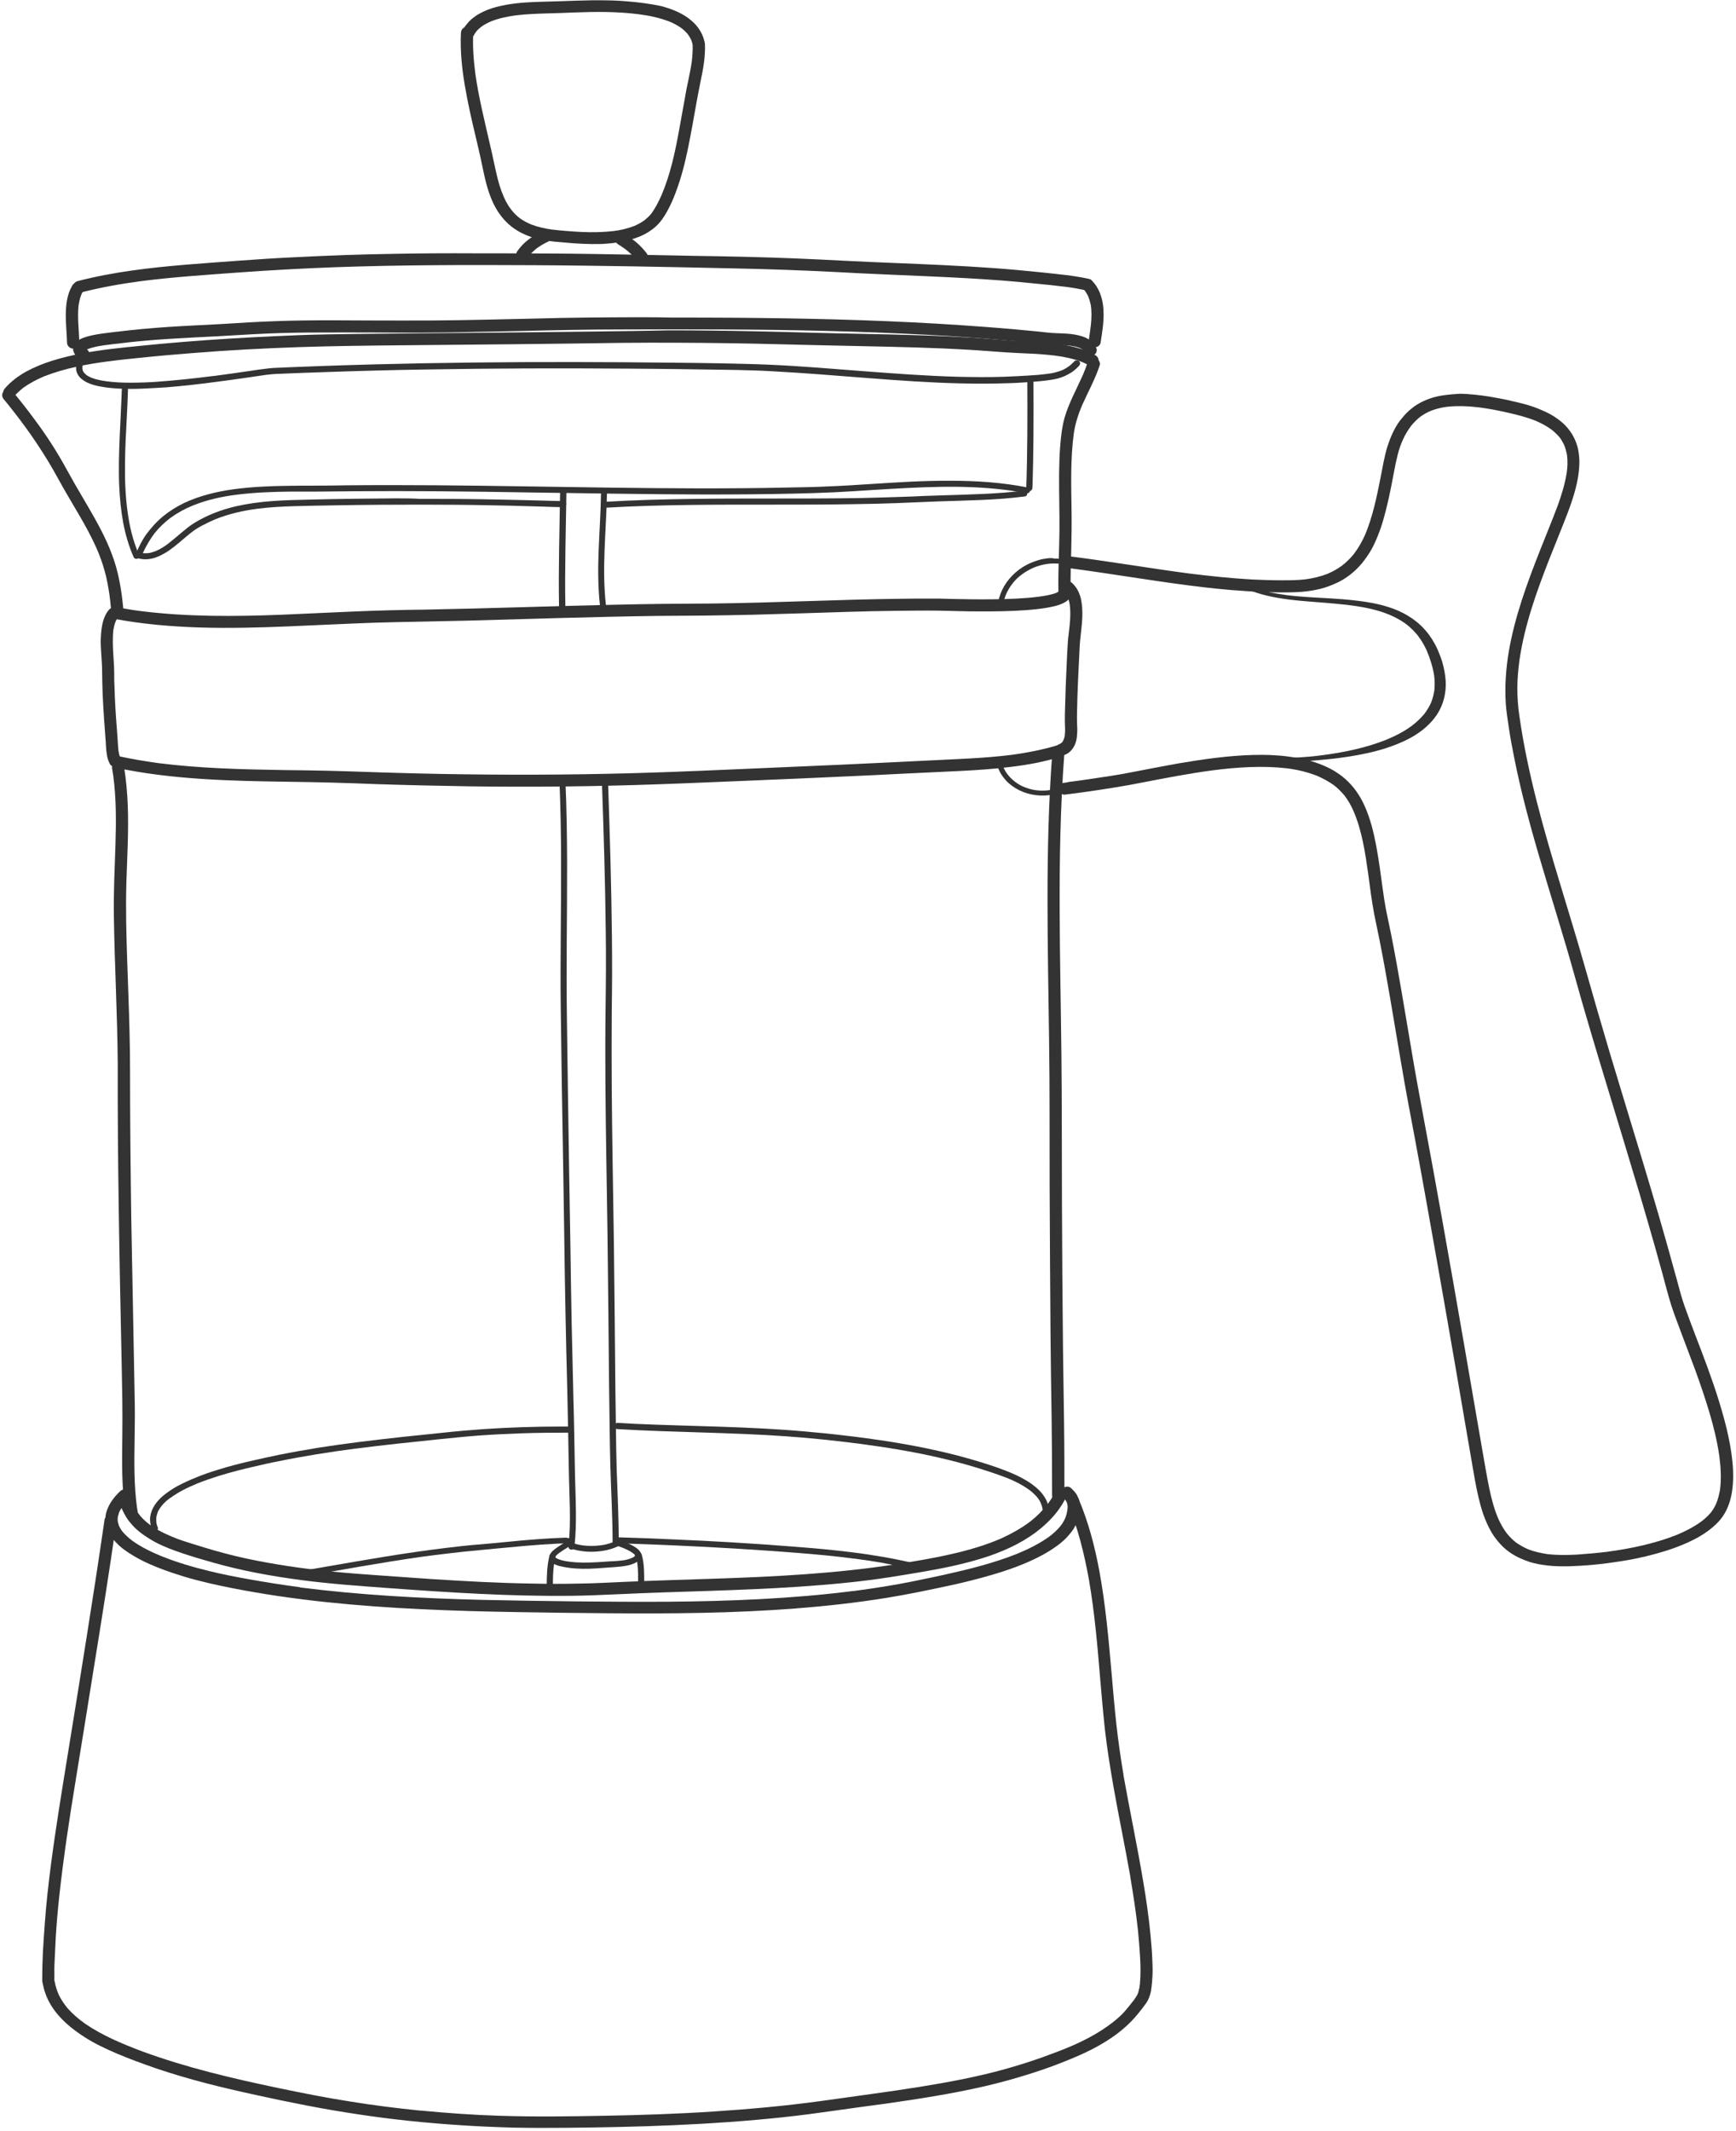 <?xml version="1.0" encoding="UTF-8"?> <svg xmlns="http://www.w3.org/2000/svg" width="494" height="606" viewBox="0 0 494 606" fill="none"> <path d="M168.513 0.081C165.714 0.129 162.915 0.226 160.166 0.322C157.516 0.419 154.867 0.467 152.168 0.563C148.519 0.708 144.82 1.046 141.321 1.962C139.622 2.396 137.972 3.023 136.423 3.891C135.673 4.277 135.023 4.759 134.373 5.29C133.674 5.82 133.124 6.496 132.574 7.171C132.274 7.557 132.024 7.943 131.824 8.377C131.624 8.811 131.524 9.245 131.624 9.679C131.724 10.113 132.024 10.451 132.424 10.692C133.224 11.126 134.373 10.885 134.823 10.065C135.023 9.679 135.273 9.293 135.573 8.907C135.973 8.425 136.473 7.991 136.973 7.605C137.822 6.978 138.772 6.496 139.772 6.062C141.971 5.193 144.32 4.711 146.72 4.374C149.869 3.988 153.018 3.891 156.217 3.795C158.566 3.747 160.915 3.65 163.265 3.554C169.413 3.312 175.561 3.264 181.659 4.036C184.708 4.422 187.707 5.049 190.557 6.158C191.756 6.64 192.856 7.267 193.906 7.991C194.555 8.473 195.105 9.052 195.655 9.631C196.055 10.161 196.355 10.692 196.655 11.271C196.805 11.656 196.955 12.09 197.055 12.476C197.305 13.393 198.304 13.875 199.204 13.634C200.154 13.393 200.654 12.428 200.404 11.56C200.104 10.354 199.554 9.148 198.804 8.087C198.004 6.93 197.005 6.013 195.855 5.145C193.556 3.457 190.807 2.444 188.107 1.721C184.858 1.046 181.559 0.612 178.26 0.37C175.611 0.129 172.912 0.081 170.213 0.081C169.613 0.081 169.063 0.081 168.513 0.081ZM181.359 4.036L181.609 4.084C181.509 4.084 181.409 4.036 181.359 4.036ZM181.659 4.084H181.809C181.759 4.084 181.709 4.084 181.659 4.084Z" fill="#333333"></path> <path d="M131.17 9.293C130.92 14.309 131.42 19.325 132.27 24.293C133.119 29.357 134.269 34.325 135.469 39.341C136.018 41.752 136.618 44.164 137.118 46.624C137.518 48.553 137.918 50.482 138.418 52.363C139.268 55.45 140.417 58.537 142.367 61.141C143.266 62.347 144.316 63.456 145.516 64.421C146.765 65.385 148.165 66.205 149.664 66.832C151.364 67.556 153.163 68.038 155.013 68.327C156.812 68.665 158.662 68.81 160.461 68.954C164.01 69.292 167.609 69.485 171.158 69.388C173.107 69.292 175.007 69.099 176.906 68.761C178.706 68.424 180.455 67.893 182.155 67.218C183.754 66.543 185.254 65.626 186.553 64.469C187.903 63.263 188.953 61.72 189.802 60.176C190.802 58.392 191.652 56.463 192.352 54.533C193.102 52.556 193.751 50.482 194.301 48.456C195.451 44.212 196.251 39.92 197.05 35.579C197.8 31.431 198.5 27.283 199.35 23.184C200.099 19.663 200.749 16.094 200.599 12.525C200.549 11.608 199.85 10.837 198.85 10.837C197.95 10.837 197.05 11.608 197.1 12.525C197.15 14.213 197.05 15.853 196.85 17.541C196.6 19.373 196.201 21.158 195.851 22.942C195.501 24.486 195.201 26.029 194.951 27.573C194.351 30.708 193.851 33.843 193.251 36.978C192.102 43.296 190.752 49.662 188.203 55.594C187.753 56.559 187.303 57.524 186.803 58.44C186.354 59.26 185.854 60.032 185.304 60.803C184.754 61.479 184.104 62.057 183.404 62.636C182.505 63.263 181.505 63.842 180.455 64.276C178.556 64.999 176.556 65.482 174.507 65.723C171.458 66.061 168.409 66.109 165.36 65.964C163.91 65.916 162.461 65.771 161.011 65.675C159.711 65.578 158.362 65.433 157.062 65.289C155.063 64.999 153.063 64.565 151.164 63.842C150.014 63.36 148.915 62.781 147.915 62.057C147.015 61.382 146.265 60.611 145.566 59.742C144.616 58.537 143.866 57.186 143.266 55.787C142.417 53.81 141.817 51.736 141.317 49.614C141.017 48.312 140.767 47.058 140.467 45.755C140.117 44.116 139.767 42.476 139.367 40.836C137.868 34.277 136.218 27.717 135.269 21.013C134.769 17.155 134.469 13.248 134.669 9.342C134.719 8.425 133.819 7.654 132.919 7.654C131.92 7.605 131.22 8.377 131.17 9.293ZM196.9 17.155C196.9 17.203 196.9 17.251 196.9 17.3C196.85 17.251 196.85 17.203 196.9 17.155ZM157.212 65.192C157.262 65.192 157.312 65.192 157.312 65.192C157.262 65.241 157.262 65.241 157.212 65.192ZM174.357 65.723C174.307 65.723 174.257 65.723 174.207 65.723C174.257 65.723 174.307 65.723 174.357 65.723Z" fill="#333333"></path> <path d="M154.379 65.673C153.679 66.011 153.029 66.349 152.379 66.734C151.68 67.168 151.03 67.651 150.38 68.133C149.13 69.049 148.081 70.207 147.181 71.461C146.931 71.799 146.881 72.377 146.981 72.763C147.081 73.197 147.381 73.535 147.781 73.776C148.181 74.017 148.68 74.065 149.13 73.969C149.58 73.824 149.88 73.583 150.18 73.197C150.23 73.101 150.33 73.004 150.38 72.908C151.13 72.04 151.929 71.268 152.829 70.544C153.879 69.821 154.929 69.194 156.078 68.663C156.928 68.278 157.178 67.12 156.728 66.349C156.478 65.963 156.128 65.673 155.678 65.577C155.528 65.529 155.378 65.529 155.228 65.529C154.979 65.432 154.679 65.529 154.379 65.673Z" fill="#333333"></path> <path d="M175.325 67.22C174.825 68.04 175.125 69.052 175.974 69.535C176.624 69.969 177.274 70.355 177.924 70.837C179.023 71.705 180.023 72.621 180.923 73.683C180.973 73.731 180.973 73.731 181.023 73.779C181.323 74.165 181.573 74.406 182.073 74.551C182.522 74.647 183.022 74.599 183.422 74.358C183.822 74.117 184.122 73.779 184.222 73.345C184.322 72.959 184.322 72.38 184.022 72.043C183.172 70.933 182.223 69.921 181.173 69.004C180.123 68.088 178.923 67.316 177.724 66.544C177.474 66.4 177.174 66.303 176.874 66.303C176.274 66.352 175.624 66.689 175.325 67.22Z" fill="#333333"></path> <path d="M112.137 72.186C102.74 72.331 93.343 72.668 83.995 73.151C78.747 73.392 73.499 73.73 68.3 74.115C63.152 74.501 58.003 74.839 52.905 75.273C42.508 76.141 32.111 77.347 22.064 79.951C21.164 80.192 20.614 81.157 20.864 82.025C21.114 82.893 22.114 83.424 23.014 83.183C28.662 81.736 34.36 80.723 40.158 79.951C49.156 78.794 58.203 78.215 67.25 77.54C76.598 76.865 85.995 76.334 95.342 75.996C114.186 75.321 133.081 75.321 151.975 75.418C161.472 75.466 170.969 75.611 180.467 75.755C190.014 75.948 199.511 76.093 209.008 76.334C218.555 76.527 228.053 76.865 237.55 77.347C246.947 77.877 256.344 78.215 265.741 78.649C272.139 78.939 278.488 79.276 284.886 79.758C288.085 79.999 291.234 80.289 294.433 80.626C297.432 80.916 300.431 81.205 303.43 81.591C305.28 81.832 307.129 82.17 308.978 82.556C309.928 82.749 310.878 82.315 311.128 81.398C311.378 80.53 310.828 79.517 309.928 79.324C305.579 78.36 301.131 77.974 296.682 77.492C292.033 77.009 287.335 76.575 282.686 76.238C273.289 75.562 263.892 75.177 254.545 74.791C249.846 74.598 245.147 74.405 240.449 74.164C235.7 73.922 230.952 73.681 226.203 73.488C216.706 73.103 207.159 72.91 197.662 72.765C188.164 72.572 178.617 72.379 169.12 72.234C159.623 72.09 150.126 72.041 140.629 72.041C138.779 72.041 136.93 72.041 135.08 72.041C127.332 71.993 119.735 72.041 112.137 72.186Z" fill="#333333"></path> <path d="M20.573 81.206C19.123 83.617 18.774 86.463 18.724 89.212C18.674 91.961 19.023 94.759 19.073 97.508C19.123 98.424 19.923 99.147 20.873 99.147C21.823 99.099 22.573 98.328 22.573 97.411C22.473 93.987 22.023 90.611 22.323 87.186C22.473 86.077 22.672 85.016 23.072 83.955C23.222 83.569 23.422 83.231 23.622 82.846C24.122 82.026 23.722 80.965 22.922 80.579C22.672 80.434 22.372 80.386 22.123 80.386C21.473 80.338 20.873 80.675 20.573 81.206ZM22.273 87.331C22.273 87.379 22.273 87.428 22.273 87.524C22.273 87.428 22.273 87.379 22.273 87.331Z" fill="#333333"></path> <path d="M308.931 79.953C308.531 80.194 308.281 80.58 308.181 80.965C308.081 81.351 308.131 81.93 308.381 82.268C308.881 82.846 309.231 83.425 309.581 84.1C309.931 84.92 310.18 85.788 310.38 86.657C310.68 88.538 310.63 90.467 310.43 92.348C310.28 93.795 310.031 95.242 309.831 96.689C309.781 97.171 309.781 97.557 310.031 97.991C310.28 98.377 310.68 98.618 311.08 98.714C311.53 98.811 312.03 98.762 312.43 98.521C312.78 98.328 313.13 97.894 313.18 97.508C313.629 94.615 314.129 91.721 314.029 88.779C313.979 85.837 313.23 82.798 311.33 80.483C311.03 80.145 310.73 79.856 310.28 79.76C310.131 79.711 310.031 79.711 309.881 79.711C309.531 79.711 309.231 79.808 308.931 79.953Z" fill="#333333"></path> <path d="M180.814 90.222C176.015 90.222 171.217 90.27 166.418 90.319C161.62 90.367 156.771 90.463 151.973 90.608C142.325 90.801 132.678 91.09 123.031 91.139C117.333 91.187 111.635 91.139 105.936 91.139C101.987 91.139 98.039 91.09 94.09 91.09C88.891 91.09 83.693 91.138 78.494 91.332C75.995 91.428 73.496 91.524 70.997 91.669C68.347 91.814 65.748 92.007 63.099 92.151C58.05 92.441 53.002 92.634 48.004 92.971C43.005 93.309 38.056 93.743 33.108 94.37C33.208 94.37 33.258 94.37 33.358 94.322C30.409 94.708 27.46 94.949 24.61 95.769C23.311 96.154 21.811 96.781 21.161 97.987C20.962 98.373 20.861 98.759 20.811 99.193C20.762 99.627 20.962 100.061 21.111 100.399C21.461 101.122 22.111 101.653 22.761 102.087C23.111 102.328 23.711 102.376 24.111 102.28C24.56 102.183 24.91 101.894 25.16 101.508C25.41 101.122 25.46 100.64 25.36 100.206C25.31 100.061 25.26 99.916 25.16 99.82C25.06 99.627 24.91 99.482 24.76 99.386C24.81 99.338 24.86 99.338 24.96 99.29C26.86 98.566 28.909 98.277 30.859 98.035C32.008 97.891 33.108 97.746 34.258 97.65C34.208 97.65 34.158 97.65 34.108 97.65C43.355 96.492 52.702 96.106 61.999 95.624C66.748 95.383 71.447 95.045 76.195 94.852C80.994 94.659 85.842 94.563 90.641 94.563C95.839 94.515 101.038 94.563 106.236 94.563C110.685 94.611 115.134 94.611 119.582 94.611C129.229 94.563 138.876 94.322 148.524 94.129C158.171 93.888 167.768 93.695 177.415 93.695C186.962 93.647 196.509 93.647 206.006 93.695C225.151 93.791 244.245 94.177 263.339 95.19C270.987 95.576 278.585 96.106 286.183 96.781C289.982 97.119 293.78 97.457 297.579 97.843C298.729 97.939 299.879 98.035 301.028 98.084C302.228 98.132 303.428 98.18 304.627 98.325C305.477 98.47 306.327 98.614 307.126 98.904C307.426 99.048 307.726 99.193 308.026 99.386C308.176 99.531 308.326 99.675 308.476 99.82C308.576 100.013 308.726 100.206 308.826 100.399C309.226 101.219 310.425 101.46 311.225 101.026C311.625 100.785 311.925 100.447 312.025 100.013C312.175 99.531 312.075 99.145 311.825 98.711C311.225 97.601 310.275 96.733 309.176 96.154C307.826 95.479 306.277 95.19 304.777 94.997C303.428 94.852 302.078 94.804 300.678 94.756C298.879 94.708 297.079 94.466 295.28 94.273C285.783 93.309 276.286 92.634 266.738 92.055C247.644 90.946 228.5 90.512 209.405 90.367C203.257 90.319 197.159 90.319 191.011 90.319C187.662 90.222 184.263 90.222 180.814 90.222ZM24.21 98.904V98.952V98.904ZM33.308 94.37C33.358 94.37 33.458 94.37 33.508 94.322C33.458 94.322 33.408 94.37 33.308 94.37Z" fill="#333333"></path> <path d="M169.318 94.277C159.121 94.422 148.924 94.518 138.727 94.615C128.53 94.711 118.333 94.808 108.136 94.904C103.088 94.952 98.039 95.001 92.941 95.097C87.892 95.193 82.844 95.386 77.795 95.627C69.298 96.013 60.8 96.544 52.353 97.219C48.154 97.557 43.905 97.943 39.706 98.377C37.157 98.618 34.558 98.907 32.009 99.197C26.31 99.872 20.562 100.836 15.064 102.524C12.415 103.344 9.865 104.357 7.466 105.659C5.217 106.913 3.067 108.505 1.418 110.434C1.118 110.772 0.918 111.158 0.918 111.64C0.918 112.074 1.118 112.508 1.418 112.846C1.768 113.183 2.168 113.328 2.667 113.328C3.067 113.328 3.617 113.183 3.917 112.846C4.717 111.881 5.667 111.061 6.666 110.241C8.516 108.939 10.515 107.878 12.614 107.01C18.513 104.695 24.861 103.537 31.159 102.717C31.109 102.717 31.009 102.717 30.959 102.766C31.059 102.766 31.109 102.766 31.209 102.717C31.309 102.717 31.359 102.717 31.459 102.669C31.409 102.669 31.309 102.669 31.259 102.717C34.108 102.332 37.007 102.042 39.906 101.753C44.905 101.222 49.953 100.788 54.952 100.402C65.049 99.582 75.146 99.052 85.243 98.714C95.39 98.377 105.487 98.28 115.634 98.184C125.831 98.087 136.028 97.991 146.225 97.894C156.422 97.798 166.619 97.653 176.816 97.508C187.013 97.412 197.21 97.46 207.457 97.605C217.654 97.75 227.801 98.087 237.997 98.28C248.144 98.521 258.291 98.666 268.438 99.1C271.488 99.245 274.537 99.389 277.536 99.582C280.435 99.775 283.334 100.016 286.233 100.209C288.433 100.354 290.632 100.451 292.831 100.547C295.28 100.643 297.73 100.836 300.179 101.126C302.828 101.463 305.427 101.994 307.927 102.959C308.627 103.248 309.326 103.586 309.976 103.971C310.776 104.454 311.876 104.164 312.375 103.344C312.875 102.573 312.575 101.512 311.726 101.029C308.527 99.197 304.928 98.377 301.279 97.846C297.43 97.316 293.531 97.171 289.682 96.978C287.883 96.882 286.083 96.785 284.234 96.592C281.585 96.399 278.985 96.206 276.336 96.013C271.288 95.724 266.189 95.483 261.141 95.338C250.994 95.001 240.847 94.904 230.7 94.615C220.503 94.325 210.306 94.084 200.109 93.988C196.71 93.939 193.311 93.939 189.862 93.939C182.914 94.132 176.116 94.181 169.318 94.277ZM31.059 102.717C31.059 102.717 31.009 102.717 31.059 102.717V102.717Z" fill="#333333"></path> <path d="M309.526 103.004C309.126 104.209 308.676 105.415 308.176 106.573C306.376 110.624 304.177 114.531 302.928 118.823C302.228 121.331 301.928 123.936 301.728 126.492C301.478 129.193 301.428 131.942 301.378 134.643C301.328 140.093 301.528 145.591 301.478 151.041C301.428 156.588 301.078 162.182 301.178 167.729C301.178 167.825 301.178 167.97 301.178 168.066C301.178 168.983 301.978 169.755 302.928 169.755C303.877 169.755 304.677 168.983 304.677 168.066C304.577 164.305 304.727 160.494 304.827 156.732C304.927 152.97 304.977 149.208 304.927 145.495C304.827 138.019 304.577 130.543 305.577 123.164C305.977 120.463 306.826 117.859 307.876 115.351C309.576 111.541 311.625 107.875 312.925 103.92C313.224 103.052 312.575 102.087 311.725 101.846C311.575 101.798 311.425 101.798 311.275 101.798C310.475 101.75 309.775 102.28 309.526 103.004Z" fill="#333333"></path> <path d="M410.185 112.507C407.886 112.893 405.637 113.665 403.637 114.822C402.688 115.353 401.788 116.076 400.938 116.8C399.988 117.62 399.189 118.632 398.389 119.597C396.739 121.816 395.64 124.42 394.79 127.024C394.34 128.52 393.99 130.015 393.69 131.51C393.39 133.053 393.09 134.597 392.791 136.14C391.741 141.494 390.591 146.944 388.492 152.008C387.592 154.033 386.492 155.963 385.143 157.699C384.143 158.905 383.043 159.966 381.794 160.93C380.544 161.847 379.195 162.57 377.745 163.197C375.746 163.969 373.696 164.451 371.597 164.741C369.298 165.03 367.048 165.03 364.749 165.03C361.85 165.03 358.951 164.934 356.051 164.789C350.153 164.451 344.255 163.824 338.407 163.101C326.71 161.557 315.064 159.532 303.317 158.085C302.867 158.037 302.367 158.278 302.067 158.567C301.718 158.905 301.568 159.339 301.568 159.773C301.568 160.207 301.768 160.641 302.067 160.979C302.167 161.075 302.317 161.172 302.417 161.22C302.667 161.364 302.967 161.461 303.317 161.461C304.067 161.557 304.767 161.654 305.516 161.75C316.413 163.197 327.26 165.078 338.207 166.477C343.705 167.2 349.204 167.779 354.752 168.117C357.401 168.31 360.1 168.406 362.749 168.454C365.299 168.503 367.898 168.503 370.447 168.31C372.247 168.165 374.046 167.876 375.796 167.442C377.495 167.007 379.095 166.38 380.644 165.657C383.343 164.355 385.693 162.426 387.542 160.207C388.442 159.098 389.242 157.94 389.991 156.734C390.791 155.384 391.441 153.937 392.041 152.442C393.29 149.452 394.09 146.317 394.84 143.182C395.54 140.191 396.14 137.153 396.689 134.163C396.989 132.523 397.339 130.883 397.739 129.291C398.089 127.844 398.589 126.446 399.189 125.095C399.838 123.648 400.638 122.298 401.638 120.996C402.388 120.079 403.237 119.259 404.137 118.536C405.087 117.861 406.087 117.282 407.136 116.848C408.636 116.269 410.185 115.883 411.735 115.69C414.834 115.353 417.983 115.497 421.082 115.883C423.631 116.221 426.181 116.703 428.73 117.282C431.529 117.909 434.278 118.584 436.927 119.645C438.527 120.32 440.077 121.14 441.476 122.153C442.276 122.78 443.026 123.504 443.725 124.275C444.275 124.951 444.675 125.722 445.075 126.494C445.475 127.459 445.725 128.423 445.925 129.484C446.125 131.172 446.075 132.812 445.825 134.452C445.325 137.635 444.375 140.722 443.276 143.76C442.576 145.641 441.826 147.522 441.076 149.403C440.126 151.815 439.177 154.178 438.227 156.541C434.528 165.898 431.029 175.448 429.33 185.383C428.53 190.206 428.18 195.078 428.48 199.949C428.63 202.312 429.03 204.724 429.38 207.087C429.78 209.788 430.279 212.489 430.829 215.19C432.879 225.656 435.728 235.977 438.777 246.202C441.776 256.378 445.025 266.555 447.874 276.78C449.324 281.989 450.823 287.246 452.373 292.455C453.922 297.664 455.472 302.872 457.071 308.081C460.221 318.499 463.42 328.917 466.519 339.335C468.068 344.543 469.568 349.752 471.067 355.009C471.767 357.517 472.467 360.025 473.167 362.582C473.767 364.752 474.316 366.971 474.966 369.189C475.816 372.228 476.966 375.17 478.065 378.112C479.465 381.874 480.914 385.636 482.314 389.398C483.814 393.497 485.213 397.597 486.463 401.793C487.662 405.844 488.662 409.944 489.262 414.14C489.662 417.275 489.862 420.458 489.462 423.593C489.212 425.04 488.862 426.439 488.312 427.741C487.912 428.609 487.412 429.429 486.813 430.201C486.013 431.165 485.063 431.985 484.063 432.757C481.914 434.3 479.565 435.506 477.115 436.519C470.767 439.027 463.969 440.426 457.171 441.342C457.221 441.342 457.221 441.342 457.271 441.342C457.221 441.342 457.221 441.342 457.171 441.342C457.071 441.342 456.922 441.39 456.822 441.39C456.922 441.39 457.021 441.342 457.121 441.342C454.322 441.679 451.573 441.921 448.774 442.114C445.925 442.258 443.076 442.306 440.276 441.969C438.427 441.679 436.628 441.294 434.878 440.618C433.678 440.088 432.529 439.461 431.479 438.737C430.479 437.966 429.63 437.098 428.83 436.133C427.78 434.783 426.98 433.287 426.281 431.744C425.131 428.995 424.381 426.101 423.781 423.207C423.082 419.831 422.532 416.455 421.932 413.079C420.082 402.275 418.183 391.472 416.334 380.668C412.585 359.061 408.786 337.454 404.737 315.895C403.737 310.541 402.738 305.139 401.838 299.737C400.888 294.143 399.938 288.548 398.989 282.905C398.039 277.31 397.039 271.716 395.94 266.121C395.44 263.613 394.89 261.153 394.39 258.645C394.04 256.764 393.74 254.835 393.49 252.954C392.941 248.854 392.391 244.755 391.641 240.655C390.891 236.7 389.941 232.745 388.242 229.032C387.592 227.585 386.792 226.186 385.843 224.884C384.993 223.678 383.993 222.617 382.893 221.604C381.894 220.688 380.744 219.916 379.594 219.193C378.295 218.421 376.895 217.794 375.496 217.263C372.647 216.154 369.597 215.527 366.498 215.141C363.199 214.707 359.85 214.611 356.501 214.707C349.453 214.9 342.455 215.913 335.558 217.071C330.909 217.89 326.31 218.807 321.712 219.675C319.762 220.061 317.863 220.398 315.913 220.688C312.015 221.267 308.116 221.894 304.167 222.376C304.217 222.376 304.217 222.376 304.267 222.376C304.167 222.376 304.117 222.376 304.017 222.424C303.917 222.424 303.867 222.424 303.767 222.472C303.817 222.472 303.867 222.472 303.917 222.472C303.567 222.521 303.267 222.569 302.917 222.617C302.767 222.617 302.617 222.665 302.467 222.665C302.167 222.762 301.918 222.906 301.718 223.099C301.368 223.437 301.218 223.871 301.218 224.305C301.218 224.739 301.418 225.173 301.718 225.511C302.018 225.8 302.517 226.041 302.967 225.993C307.766 225.414 312.614 224.691 317.413 223.919C320.112 223.485 322.761 223.003 325.411 222.472C331.909 221.218 338.407 219.964 344.955 219.096C352.003 218.18 359.251 217.698 366.348 218.517C369.248 218.903 372.097 219.579 374.796 220.64C376.445 221.363 378.045 222.231 379.495 223.244C380.644 224.112 381.644 225.125 382.544 226.186C383.593 227.537 384.443 229.032 385.143 230.623C387.592 236.314 388.492 242.536 389.342 248.565C389.841 252.375 390.341 256.185 391.041 259.947C391.241 261.008 391.491 262.07 391.691 263.131C391.941 264.433 392.241 265.687 392.491 266.989C393.04 269.786 393.59 272.584 394.09 275.381C396.04 286.136 397.739 296.94 399.639 307.695C400.588 313.097 401.638 318.451 402.638 323.853C403.637 329.254 404.637 334.656 405.587 340.01C407.536 350.813 409.436 361.617 411.335 372.421C413.234 383.224 415.084 394.028 416.933 404.831C417.733 409.365 418.483 413.947 419.283 418.481C419.833 421.712 420.432 424.895 421.282 428.03C422.032 430.779 423.082 433.529 424.581 436.037C425.281 437.146 426.081 438.207 426.98 439.172C427.93 440.233 429.08 441.149 430.279 441.921C431.479 442.692 432.779 443.271 434.128 443.802C435.728 444.429 437.427 444.814 439.177 445.056C442.626 445.586 446.075 445.49 449.574 445.297C453.073 445.104 456.572 444.718 460.021 444.187C463.819 443.657 467.568 442.885 471.217 441.872C474.766 440.908 478.215 439.702 481.464 438.11C484.263 436.76 486.963 434.975 489.062 432.709C492.711 428.754 493.361 423.159 493.161 418.047C493.011 414.912 492.511 411.728 491.861 408.642C491.161 405.266 490.212 401.938 489.212 398.658C487.213 392.147 484.763 385.78 482.314 379.414C481.314 376.761 480.315 374.157 479.365 371.456C479.015 370.443 478.665 369.382 478.365 368.321C477.765 366.295 477.265 364.173 476.666 362.148C470.967 341.167 464.369 320.38 458.121 299.545C455.772 291.635 453.473 283.725 451.223 275.767C448.974 267.809 446.525 259.899 444.125 251.941C439.327 236.122 434.728 220.157 432.379 203.759C432.179 202.457 432.029 201.155 431.929 199.804C431.829 198.454 431.779 197.055 431.779 195.705C431.779 193.052 432.029 190.399 432.379 187.747C433.828 177.811 437.227 168.31 440.876 159.001C442.626 154.564 444.425 150.223 446.125 145.786C447.324 142.651 448.374 139.42 448.974 136.14C449.224 134.741 449.374 133.343 449.424 131.944C449.474 130.545 449.324 129.147 449.074 127.796C448.824 126.59 448.374 125.433 447.824 124.324C447.224 123.118 446.375 122.008 445.475 121.044C444.525 120.031 443.376 119.211 442.226 118.439C440.726 117.475 439.127 116.8 437.477 116.124C435.678 115.401 433.778 114.87 431.879 114.436C429.93 113.954 427.98 113.52 426.031 113.182C423.281 112.652 420.482 112.266 417.683 112.073C416.933 112.025 416.134 111.977 415.384 111.977C413.784 112.073 411.985 112.218 410.185 112.507ZM436.777 119.452C436.827 119.501 436.927 119.501 436.977 119.549C436.927 119.549 436.827 119.501 436.777 119.452ZM445.975 134.548C445.975 134.597 445.975 134.645 445.975 134.693C445.925 134.645 445.975 134.597 445.975 134.548ZM374.596 220.398C374.696 220.447 374.746 220.447 374.846 220.495C374.746 220.447 374.646 220.398 374.596 220.398ZM389.442 248.276L389.492 248.469C389.492 248.372 389.492 248.324 389.442 248.276ZM393.54 252.52C393.54 252.568 393.54 252.616 393.54 252.616C393.54 252.616 393.54 252.568 393.54 252.52ZM457.321 441.149C457.371 441.149 457.371 441.149 457.321 441.149H457.371C457.371 441.149 457.371 441.149 457.321 441.149ZM304.067 222.328C304.117 222.328 304.117 222.328 304.167 222.328C304.217 222.328 304.267 222.328 304.317 222.328C304.217 222.328 304.117 222.328 304.067 222.328Z" fill="#333333"></path> <path d="M302.185 166.091C301.785 166.332 301.485 166.67 301.385 167.104C301.385 167.248 301.335 167.393 301.335 167.538C301.335 167.731 301.385 167.923 301.435 168.116L301.385 168.165C301.135 168.309 300.835 168.454 300.585 168.599C298.986 169.226 297.236 169.467 295.487 169.708C291.238 170.239 286.939 170.383 282.691 170.431C278.692 170.48 274.743 170.431 270.744 170.335C269.595 170.287 268.445 170.287 267.295 170.239C266.346 170.239 265.446 170.239 264.496 170.239C264.196 170.239 263.896 170.239 263.596 170.239C261.247 170.239 258.898 170.239 256.548 170.287C247.501 170.383 238.504 170.673 229.506 170.962C220.509 171.251 211.462 171.541 202.465 171.637C197.916 171.685 193.417 171.685 188.869 171.734C184.32 171.782 179.771 171.878 175.273 171.975C157.128 172.361 138.983 173.036 120.839 173.374C117.39 173.422 113.941 173.47 110.492 173.566C107.243 173.663 103.994 173.759 100.745 173.904C93.897 174.193 87.049 174.531 80.251 174.82C66.905 175.351 53.459 175.447 40.213 173.808C37.913 173.518 35.564 173.132 33.315 172.698C32.815 172.602 32.415 172.65 31.965 172.891C31.565 173.132 31.265 173.47 31.166 173.904C31.066 174.338 31.116 174.82 31.365 175.206C31.565 175.544 31.965 175.882 32.415 175.978C48.66 179.017 65.355 178.824 81.8 178.148C90.098 177.811 98.395 177.377 106.693 177.087C110.892 176.943 115.091 176.894 119.289 176.798C123.838 176.701 128.337 176.605 132.885 176.509C151.03 176.026 169.174 175.399 187.319 175.158C191.868 175.11 196.366 175.11 200.915 175.062C205.414 175.013 209.912 174.917 214.461 174.82C223.458 174.579 232.506 174.29 241.503 174.001C246.002 173.856 250.5 173.759 255.049 173.711C259.098 173.663 263.146 173.615 267.145 173.663C269.944 173.711 272.694 173.808 275.493 173.856C279.892 173.904 284.34 173.904 288.739 173.711C290.838 173.615 292.988 173.47 295.087 173.229C296.886 173.036 298.686 172.747 300.385 172.312C301.685 171.975 303.085 171.444 304.034 170.528C304.484 170.094 304.834 169.563 304.934 168.985C304.984 168.695 305.034 168.406 304.984 168.116C304.934 167.875 304.934 167.682 304.884 167.489C304.834 167.248 304.684 167.055 304.584 166.814C304.434 166.428 303.934 166.139 303.534 166.043C303.385 165.994 303.235 165.994 303.085 165.994C302.735 165.85 302.435 165.898 302.185 166.091ZM295.687 169.66L295.487 169.708C295.587 169.708 295.637 169.66 295.687 169.66ZM295.387 169.708C295.337 169.708 295.287 169.708 295.237 169.708C295.287 169.708 295.337 169.708 295.387 169.708Z" fill="#333333"></path> <path d="M300.229 212.151C296.23 213.309 292.181 214.08 288.032 214.659C280.335 215.624 272.587 215.865 264.839 216.251C260.54 216.444 256.292 216.685 251.993 216.878C247.544 217.071 243.146 217.312 238.697 217.505C229.849 217.891 220.952 218.276 212.105 218.662C203.257 219.048 194.36 219.434 185.513 219.723C167.768 220.302 150.023 220.447 132.279 220.206C123.381 220.109 114.534 219.868 105.686 219.579C101.488 219.434 97.289 219.289 93.04 219.193C88.891 219.096 84.793 219.048 80.644 219C68.747 218.807 56.851 218.518 45.054 217.022C41.256 216.492 37.457 215.865 33.708 215.045C32.758 214.852 31.808 215.286 31.558 216.203C31.308 217.071 31.858 218.084 32.758 218.276C48.953 221.749 65.598 222.087 82.143 222.328C86.242 222.376 90.391 222.472 94.49 222.569C98.739 222.665 102.987 222.858 107.236 223.003C116.083 223.292 124.981 223.485 133.828 223.63C151.573 223.871 169.317 223.678 187.062 223.051C195.91 222.762 204.807 222.328 213.654 221.99C222.502 221.604 231.399 221.267 240.246 220.833C245.945 220.592 251.593 220.302 257.291 220.013C262.39 219.772 267.538 219.53 272.637 219.289C277.685 219.048 282.734 218.711 287.732 218.084C290.182 217.794 292.631 217.408 295.08 216.926C296.28 216.685 297.429 216.395 298.629 216.106C299.729 215.817 300.828 215.576 301.828 215.141C302.228 214.949 302.528 214.514 302.628 214.129C302.728 213.695 302.678 213.212 302.428 212.826C302.178 212.441 301.828 212.151 301.378 212.055C301.228 212.006 301.078 212.006 300.928 212.006C300.728 211.958 300.479 212.055 300.229 212.151ZM288.232 214.611C288.182 214.611 288.132 214.611 288.082 214.611C288.132 214.659 288.182 214.611 288.232 214.611ZM287.932 214.659C287.882 214.659 287.832 214.659 287.782 214.659C287.832 214.659 287.882 214.659 287.932 214.659ZM44.804 216.926C44.904 216.926 44.955 216.926 45.054 216.974C44.955 216.926 44.904 216.926 44.804 216.926Z" fill="#333333"></path> <path d="M302.684 165.799C302.034 166.426 301.984 167.535 302.684 168.21C302.834 168.355 303.034 168.548 303.184 168.693C303.434 169.03 303.684 169.416 303.834 169.85C304.133 170.574 304.333 171.345 304.433 172.117C304.733 174.625 304.483 177.133 304.183 179.641C304.034 180.798 303.884 181.956 303.834 183.162C303.684 185.091 303.634 187.068 303.534 188.998C303.334 193.001 303.184 197.004 303.084 201.007C303.034 202.599 302.984 204.238 303.034 205.83C303.084 206.939 303.134 208.097 302.984 209.206C302.934 209.64 302.784 210.074 302.634 210.46C302.534 210.653 302.434 210.846 302.334 210.991C302.234 211.087 302.134 211.232 301.984 211.328C301.834 211.425 301.634 211.521 301.484 211.618C301.084 211.762 300.734 211.955 300.485 212.389C300.235 212.775 300.185 213.257 300.285 213.691C300.385 214.126 300.684 214.463 301.084 214.704C301.434 214.897 302.034 215.042 302.434 214.897C302.884 214.704 303.334 214.56 303.784 214.27C304.183 214.029 304.533 213.74 304.833 213.402C305.483 212.679 305.933 211.811 306.183 210.894C306.433 210.074 306.483 209.158 306.533 208.29C306.583 207.422 306.533 206.553 306.483 205.685C306.433 204.721 306.483 203.708 306.483 202.743C306.533 201.296 306.533 199.849 306.583 198.402C306.683 195.605 306.783 192.808 306.933 190.059C306.983 188.708 307.083 187.406 307.133 186.055C307.183 184.898 307.233 183.692 307.333 182.486C307.482 180.75 307.732 179.014 307.882 177.229C308.032 175.3 308.082 173.323 307.782 171.393C307.682 170.574 307.482 169.754 307.183 168.982C307.033 168.548 306.833 168.114 306.583 167.68C306.333 167.197 305.983 166.812 305.633 166.377C305.483 166.185 305.283 165.992 305.083 165.799C304.733 165.461 304.283 165.316 303.834 165.316C303.434 165.316 303.034 165.509 302.684 165.799Z" fill="#333333"></path> <path d="M31.857 172.841C31.707 172.889 31.557 172.938 31.457 173.034C31.207 173.179 31.008 173.372 30.808 173.661C29.958 174.722 29.458 176.073 29.158 177.375C28.808 178.966 28.708 180.606 28.658 182.246C28.658 185.14 29.058 188.034 29.058 190.927C29.108 193.098 29.108 195.268 29.208 197.439C29.308 199.754 29.458 202.117 29.608 204.432C29.758 206.699 29.958 209.014 30.108 211.281C30.158 212.293 30.208 213.258 30.358 214.223C30.408 214.705 30.508 215.139 30.608 215.573C30.758 216.152 31.008 216.731 31.257 217.261C31.457 217.647 31.907 217.936 32.307 218.033C32.757 218.129 33.257 218.081 33.657 217.84C34.057 217.599 34.356 217.261 34.456 216.827C34.606 216.345 34.507 215.959 34.257 215.525C34.257 215.477 34.206 215.477 34.206 215.428C33.957 214.801 33.807 214.174 33.707 213.499C33.557 212.101 33.507 210.702 33.407 209.303C33.257 207.519 33.157 205.734 33.007 203.998C32.757 200.429 32.607 196.908 32.507 193.339C32.507 192.085 32.507 190.831 32.457 189.625C32.407 188.516 32.307 187.407 32.257 186.297C32.107 183.934 32.007 181.571 32.257 179.207C32.407 178.291 32.607 177.423 32.957 176.603C33.207 176.121 33.457 175.687 33.757 175.301C34.007 174.963 34.057 174.384 33.957 173.999C33.857 173.565 33.557 173.227 33.157 172.986C32.907 172.841 32.557 172.745 32.257 172.745C32.157 172.793 32.007 172.793 31.857 172.841Z" fill="#333333"></path> <path d="M1.124 111.206C0.774 111.544 0.624 111.978 0.624 112.412C0.624 112.894 0.824 113.232 1.124 113.618C1.924 114.534 2.673 115.499 3.423 116.463C8.322 122.637 12.77 129.196 16.519 136.093C18.369 139.469 20.368 142.797 22.318 146.125C24.217 149.356 26.017 152.636 27.516 156.012C28.416 158.086 29.166 160.16 29.765 162.33C30.415 164.597 30.815 166.912 31.165 169.275C31.315 170.481 31.465 171.687 31.565 172.941C31.615 173.423 31.715 173.809 32.065 174.147C32.415 174.484 32.864 174.629 33.314 174.629C33.764 174.629 34.214 174.436 34.564 174.147C34.864 173.857 35.114 173.375 35.064 172.941C34.814 170.24 34.464 167.539 33.914 164.887C33.414 162.379 32.715 159.919 31.815 157.556C30.065 152.877 27.616 148.488 25.117 144.196C23.867 142.074 22.617 139.951 21.368 137.781C20.118 135.611 18.919 133.344 17.669 131.173C15.12 126.736 12.271 122.492 9.171 118.392C7.372 115.981 5.473 113.569 3.523 111.254C3.223 110.917 2.723 110.772 2.274 110.772C1.924 110.724 1.474 110.917 1.124 111.206ZM3.223 116.174C3.273 116.27 3.373 116.367 3.423 116.463C3.373 116.319 3.323 116.27 3.223 116.174ZM31.165 169.131C31.165 169.179 31.165 169.227 31.165 169.227C31.215 169.227 31.215 169.179 31.165 169.131ZM31.215 169.324C31.215 169.42 31.215 169.468 31.265 169.565C31.215 169.468 31.215 169.42 31.215 169.324Z" fill="#333333"></path> <path d="M302.284 423.348C301.634 423.975 301.584 425.133 302.284 425.712C302.584 425.953 302.834 426.194 303.084 426.483C303.284 426.724 303.434 427.014 303.584 427.303C303.684 427.593 303.734 427.834 303.784 428.123C303.834 428.605 303.784 429.039 303.734 429.474C303.584 430.342 303.384 431.162 303.034 431.933C302.684 432.705 302.234 433.428 301.684 434.104C300.785 435.165 299.735 436.129 298.585 436.997C295.836 438.975 292.737 440.518 289.588 441.82C282.99 444.473 276.042 446.209 269.144 447.753C266.095 448.428 263.046 449.055 259.997 449.682C254.349 450.84 248.65 451.708 242.902 452.479H243.002C242.952 452.479 242.902 452.479 242.852 452.479C242.752 452.479 242.652 452.528 242.502 452.528C242.552 452.528 242.652 452.528 242.702 452.479C225.207 454.698 207.562 455.373 189.968 455.518C181.22 455.566 172.473 455.518 163.725 455.421C154.828 455.325 145.981 455.18 137.083 454.987C119.839 454.553 102.544 453.637 85.449 451.467C85.499 451.467 85.549 451.467 85.599 451.467C85.499 451.467 85.399 451.467 85.349 451.418C85.299 451.418 85.199 451.418 85.149 451.37C85.199 451.37 85.199 451.37 85.249 451.37C80.4 450.743 75.552 449.971 70.703 449.103C66.954 448.428 63.205 447.705 59.506 446.788C54.908 445.679 50.359 444.328 46.011 442.592C43.061 441.386 40.162 439.988 37.563 438.107C36.613 437.383 35.714 436.563 34.914 435.647C34.514 435.165 34.214 434.634 33.914 434.055C33.764 433.621 33.614 433.187 33.514 432.705C33.464 432.319 33.464 431.933 33.514 431.499C33.614 431.017 33.764 430.535 33.914 430.052C34.264 429.329 34.664 428.702 35.164 428.075C35.614 427.544 36.113 427.014 36.663 426.483C37.363 425.856 37.313 424.747 36.663 424.072C35.963 423.397 34.864 423.445 34.214 424.072C32.514 425.663 31.115 427.496 30.365 429.715C30.065 430.535 29.965 431.451 30.015 432.319C30.015 433.235 30.215 434.152 30.565 434.972C31.265 436.756 32.514 438.251 33.914 439.554C35.514 441.001 37.413 442.158 39.312 443.219C41.412 444.377 43.611 445.293 45.861 446.161C48.01 446.981 50.209 447.705 52.408 448.38C56.907 449.73 61.456 450.743 66.105 451.659C83.749 455.132 101.794 456.772 119.789 457.64C128.786 458.074 137.833 458.315 146.88 458.46C155.628 458.605 164.425 458.749 173.173 458.798C190.867 458.942 208.612 458.798 226.257 457.447C235.004 456.772 243.702 455.807 252.349 454.409C258.347 453.444 264.246 452.19 270.144 450.936C274.393 450.02 278.641 448.959 282.84 447.705C287.239 446.402 291.637 444.811 295.686 442.737C297.486 441.82 299.235 440.759 300.885 439.554C301.634 439.023 302.284 438.444 302.984 437.817C303.684 437.142 304.334 436.37 304.933 435.599C305.433 434.972 305.833 434.297 306.133 433.621C306.583 432.609 306.933 431.596 307.133 430.535C307.283 429.908 307.333 429.281 307.333 428.605C307.333 428.027 307.233 427.4 307.133 426.821C306.983 426.242 306.683 425.663 306.433 425.133C306.233 424.795 305.983 424.458 305.733 424.168C305.433 423.831 305.133 423.541 304.834 423.252C304.484 422.914 304.034 422.77 303.584 422.77C303.084 422.866 302.634 423.059 302.284 423.348ZM242.752 452.528C242.802 452.528 242.852 452.528 242.852 452.528H242.902C242.852 452.479 242.802 452.479 242.752 452.528ZM85.349 451.418C85.399 451.418 85.449 451.418 85.449 451.418C85.399 451.418 85.299 451.418 85.249 451.37C85.299 451.418 85.299 451.418 85.349 451.418Z" fill="#333333"></path> <path d="M30.508 431.115C30.158 431.308 29.808 431.742 29.758 432.128C28.159 443.173 26.459 454.218 24.71 465.214C22.96 476.211 21.211 487.159 19.411 498.155C17.662 508.959 15.863 519.763 14.463 530.566C13.763 535.968 13.163 541.37 12.763 546.82C12.563 549.569 12.364 552.318 12.214 555.019C12.164 556.321 12.114 557.623 12.064 558.974C12.014 560.373 12.064 561.819 12.014 563.218C11.964 564.134 12.913 564.858 13.813 564.858C14.263 564.858 14.713 564.665 15.013 564.327C15.363 563.99 15.463 563.556 15.463 563.122C15.513 562.157 15.463 561.144 15.463 560.18C15.463 559.215 15.513 558.202 15.563 557.238C15.662 555.164 15.762 553.09 15.863 551.016C16.112 546.964 16.462 542.913 16.912 538.862C16.912 539.006 16.862 539.151 16.862 539.296C18.062 528.299 19.711 517.399 21.511 506.451C23.31 495.503 25.06 484.554 26.809 473.654C29.009 460.102 31.158 446.549 33.107 432.948C33.157 432.466 33.157 432.08 32.907 431.646C32.657 431.26 32.258 431.019 31.858 430.922C31.708 430.874 31.608 430.874 31.458 430.874C31.108 430.874 30.808 430.97 30.508 431.115Z" fill="#333333"></path> <path d="M304.875 425.282C304.425 425.427 304.075 425.716 303.875 426.102C303.676 426.488 303.576 427.018 303.726 427.404C306.725 434.398 308.524 441.825 309.874 449.253C311.523 458.802 312.323 468.4 313.123 478.046C313.523 482.676 313.922 487.258 314.422 491.888C315.022 497.194 315.872 502.403 316.772 507.66C318.321 516.486 320.171 525.264 321.72 534.09L321.62 533.656C322.47 538.72 323.27 543.832 323.82 548.945C324.069 551.453 324.269 554.009 324.419 556.517C324.569 559.073 324.619 561.678 324.369 564.234C324.369 564.33 324.369 564.427 324.319 564.523C324.319 564.668 324.269 564.813 324.269 564.957C324.269 565.247 324.369 565.536 324.519 565.777C324.769 566.163 325.169 566.404 325.569 566.501C326.019 566.597 326.519 566.549 326.919 566.308C327.269 566.115 327.618 565.681 327.668 565.295C327.818 564.041 327.918 562.787 327.968 561.533C328.018 560.231 327.968 558.928 327.918 557.626C327.818 555.07 327.618 552.562 327.369 550.054C326.869 545.038 326.169 540.07 325.319 535.103C323.62 524.926 321.47 514.846 319.671 504.718L319.771 505.152C318.921 500.087 318.171 494.975 317.621 489.863C317.122 485.232 316.722 480.554 316.322 475.924C315.472 466.23 314.622 456.584 312.873 446.986C311.573 439.944 309.774 432.999 306.975 426.391C306.775 425.957 306.575 425.62 306.125 425.427C305.875 425.282 305.575 425.234 305.275 425.234C305.225 425.234 305.075 425.234 304.875 425.282ZM309.874 449.253C309.924 449.397 309.924 449.542 309.974 449.687C309.924 449.542 309.874 449.397 309.874 449.253ZM324.469 563.848C324.469 563.944 324.469 563.993 324.469 564.089C324.419 563.993 324.419 563.944 324.469 563.848Z" fill="#333333"></path> <path d="M13.328 562.301C12.878 562.445 12.528 562.735 12.328 563.121C12.278 563.265 12.228 563.41 12.178 563.506C12.128 563.796 12.128 564.085 12.228 564.423C12.828 567.558 14.328 570.452 16.427 572.911C18.576 575.467 21.276 577.541 24.125 579.374C26.974 581.207 30.073 582.654 33.222 584.004C36.871 585.548 40.57 586.898 44.319 588.2C53.566 591.335 63.113 593.699 72.71 595.772C82.358 597.895 92.005 599.824 101.752 601.271C111.549 602.766 121.396 603.779 131.293 604.406C136.241 604.743 141.19 604.936 146.189 605.081C151.187 605.177 156.186 605.177 161.184 605.129C181.728 604.936 202.272 604.309 222.716 602.139C227.764 601.608 232.763 600.933 237.811 600.21C242.51 599.534 247.208 598.907 251.907 598.28C261.354 596.93 270.751 595.483 279.999 593.361C284.597 592.3 289.146 591.046 293.645 589.599C297.444 588.393 301.142 587.043 304.841 585.499C311.989 582.557 319.087 578.651 323.886 572.622C324.685 571.657 325.485 570.644 326.185 569.632C326.885 568.619 327.285 567.413 327.535 566.207C327.635 565.773 327.585 565.291 327.335 564.905C327.085 564.519 326.685 564.278 326.285 564.182C325.385 563.989 324.336 564.519 324.186 565.436C324.086 565.87 323.986 566.304 323.886 566.738C323.586 567.461 323.186 568.088 322.736 568.715C321.836 569.873 320.937 570.982 319.987 572.091C319.037 573.152 317.937 574.117 316.788 575.033C313.339 577.734 309.49 579.856 305.441 581.641C302.492 582.943 299.443 584.052 296.394 585.162C292.845 586.416 289.246 587.525 285.647 588.538C277.749 590.708 269.702 592.203 261.604 593.506C257.056 594.229 252.457 594.904 247.858 595.531C243.16 596.207 238.411 596.833 233.663 597.509C223.516 598.907 213.269 599.824 203.022 600.499C192.775 601.174 182.478 601.512 172.231 601.705C162.134 601.898 152.087 602.042 141.99 601.705C134.492 601.464 127.044 600.933 119.546 600.21C119.646 600.21 119.746 600.21 119.796 600.258C119.646 600.258 119.496 600.21 119.346 600.21C119.346 600.21 119.346 600.21 119.296 600.21C112.698 599.534 106.15 598.715 99.652 597.653C92.804 596.592 86.056 595.242 79.308 593.843C66.162 591.094 53.016 588.007 40.42 583.377C34.822 581.255 29.223 578.94 24.275 575.564C22.425 574.262 20.726 572.815 19.226 571.127C18.276 569.969 17.427 568.715 16.777 567.413C16.227 566.207 15.827 564.953 15.577 563.603C15.527 563.217 15.078 562.783 14.728 562.638C14.478 562.494 14.178 562.445 13.878 562.445C13.628 562.204 13.478 562.252 13.328 562.301ZM119.197 600.017C119.247 600.017 119.296 600.017 119.396 600.017C119.346 600.017 119.296 600.017 119.197 600.017Z" fill="#333333"></path> <path d="M300.581 423.689C299.881 425.136 299.082 426.487 298.132 427.741C296.782 429.477 295.233 431.069 293.483 432.467C290.884 434.493 287.935 436.133 284.886 437.532C280.187 439.557 275.289 440.956 270.29 442.065C265.242 443.223 260.093 444.043 254.945 444.863C237.95 447.515 220.705 448.383 203.51 448.962C194.863 449.252 186.165 449.493 177.518 449.879C173.219 450.071 168.92 450.313 164.622 450.361C160.323 450.457 156.024 450.457 151.676 450.361C141.978 450.216 132.281 449.686 122.584 449.059C117.786 448.721 112.937 448.383 108.138 448.046C103.39 447.708 98.691 447.371 93.943 446.888C85.895 446.068 77.947 444.911 70.05 443.223C66.001 442.355 62.052 441.294 58.103 440.088C55.604 439.316 53.155 438.593 50.706 437.724C48.056 436.712 45.457 435.554 43.108 433.962C41.958 433.143 40.858 432.226 39.959 431.165C39.309 430.345 38.759 429.525 38.259 428.609C38.009 428.03 37.759 427.451 37.609 426.824C37.559 426.583 37.559 426.342 37.509 426.101C37.459 425.619 37.309 425.233 36.96 424.943C36.61 424.654 36.16 424.461 35.71 424.509C35.26 424.509 34.81 424.702 34.51 425.04C34.21 425.329 33.961 425.812 34.06 426.246C34.16 426.921 34.21 427.644 34.41 428.32C34.61 428.995 34.91 429.622 35.21 430.201C35.51 430.779 35.81 431.31 36.16 431.84C36.56 432.467 37.11 433.094 37.609 433.673C38.459 434.638 39.409 435.458 40.459 436.229C41.658 437.097 42.908 437.869 44.208 438.593C46.757 439.943 49.456 440.908 52.155 441.824C55.054 442.789 58.003 443.657 60.953 444.477C69 446.744 77.248 448.239 85.595 449.348C93.993 450.457 102.39 451.036 110.838 451.663C128.083 452.917 145.377 454.026 162.672 453.833C166.971 453.785 171.27 453.592 175.568 453.399C179.917 453.206 184.266 453.013 188.615 452.869C197.262 452.579 205.859 452.338 214.507 451.952C223.154 451.567 231.752 451.036 240.349 450.168C244.698 449.734 248.997 449.203 253.295 448.528C256.444 448.046 259.543 447.515 262.693 446.985C268.341 446.02 273.939 444.863 279.438 443.175C284.886 441.486 290.184 439.171 294.733 435.795C296.582 434.397 298.332 432.853 299.831 431.117C301.381 429.332 302.631 427.403 303.63 425.281C303.83 424.847 303.93 424.413 303.78 423.979C303.63 423.545 303.33 423.207 302.931 423.014C302.681 422.87 302.381 422.821 302.081 422.821C301.481 422.821 300.881 423.111 300.581 423.689ZM285.236 437.387L285.086 437.435L285.236 437.387ZM94.093 446.936C94.143 446.936 94.243 446.936 94.293 446.936C94.193 446.985 94.143 446.985 94.093 446.936Z" fill="#333333"></path> <path d="M33.155 216.539C32.705 216.635 32.355 216.925 32.105 217.311C31.855 217.745 31.855 218.131 31.905 218.613C32.005 219.24 32.105 219.867 32.205 220.446C33.105 227.005 33.055 233.661 32.855 240.268C32.755 243.644 32.605 247.021 32.505 250.397C32.405 253.773 32.355 257.149 32.405 260.525C32.605 274.512 33.405 288.499 33.505 302.485C33.505 306.006 33.505 309.527 33.505 313.048C33.505 316.569 33.554 320.09 33.554 323.61C33.605 330.652 33.705 337.694 33.804 344.735C34.004 358.819 34.304 372.902 34.604 386.985C34.654 390.651 34.754 394.316 34.804 397.982C34.854 401.599 34.854 405.168 34.804 408.785C34.754 412.402 34.704 416.02 34.804 419.637C34.904 423.206 35.204 426.775 35.704 430.344C35.754 430.73 36.154 431.164 36.504 431.357C36.904 431.598 37.403 431.646 37.853 431.55C38.303 431.453 38.653 431.164 38.903 430.778C38.953 430.634 39.003 430.489 39.103 430.392C39.203 430.103 39.203 429.814 39.103 429.476C39.053 429.283 39.053 429.09 39.003 428.897C38.103 422.386 38.203 415.779 38.303 409.219C38.353 405.891 38.403 402.612 38.353 399.284C38.303 395.763 38.203 392.242 38.153 388.721C37.903 374.638 37.603 360.555 37.353 346.472C37.154 332.388 37.004 318.305 37.004 304.222C37.004 290.235 36.154 276.248 35.904 262.261C35.854 258.596 35.854 254.93 35.954 251.265C36.054 247.503 36.254 243.693 36.354 239.931C36.454 236.265 36.504 232.648 36.354 228.982C36.204 225.22 35.854 221.458 35.254 217.745C35.204 217.311 34.804 216.925 34.454 216.732C34.204 216.587 33.854 216.491 33.554 216.491C33.455 216.491 33.305 216.491 33.155 216.539ZM32.155 220.156C32.155 220.253 32.155 220.301 32.205 220.397C32.205 220.301 32.205 220.253 32.155 220.156ZM39.053 428.946C39.053 428.994 39.053 429.09 39.103 429.138C39.103 429.09 39.053 428.994 39.053 428.946Z" fill="#333333"></path> <path d="M299.889 213.598C299.539 213.936 299.389 214.322 299.389 214.804C297.39 241.958 298.189 269.208 298.539 296.41C298.739 310.204 298.639 323.998 298.689 337.792C298.739 351.778 298.839 365.813 298.939 379.8C299.039 387.372 299.089 394.945 299.239 402.517C299.339 410.089 299.389 417.709 299.389 425.281C299.389 426.198 300.189 426.97 301.138 426.97C302.088 426.97 302.888 426.198 302.888 425.281C302.888 418.385 302.888 411.488 302.788 404.591C302.688 397.597 302.588 390.604 302.488 383.562C302.338 369.575 302.238 355.54 302.188 341.554C302.138 327.711 302.188 313.869 302.038 300.027C301.888 286.378 301.588 272.729 301.538 259.08C301.488 244.273 301.738 229.514 302.838 214.756C302.888 213.84 301.988 213.068 301.088 213.068C300.639 213.116 300.189 213.309 299.889 213.598Z" fill="#333333"></path> <path d="M305.818 102.666C305.319 103.196 304.819 103.631 304.319 104.065C304.019 104.258 303.769 104.45 303.469 104.643C303.069 104.885 302.619 105.126 302.17 105.319C301.52 105.56 300.87 105.753 300.17 105.946C299.47 106.139 298.721 106.235 297.971 106.331C296.171 106.573 294.322 106.717 292.472 106.814C290.223 106.958 287.974 107.055 285.724 107.151C281.326 107.296 276.927 107.248 272.528 107.151C263.581 106.91 254.634 106.235 245.686 105.56C236.839 104.885 227.942 104.113 219.094 103.727C214.646 103.534 210.197 103.438 205.748 103.341C201 103.245 196.301 103.196 191.552 103.148C153.614 102.714 115.675 102.955 77.786 104.643C77.037 104.692 76.237 104.788 75.487 104.885C74.187 105.029 72.888 105.222 71.638 105.415C68.089 105.946 64.54 106.428 60.991 106.91C60.991 106.91 60.991 106.91 61.041 106.91C60.991 106.91 60.941 106.91 60.891 106.91H60.841C55.543 107.585 50.244 108.164 44.946 108.55C42.347 108.743 39.698 108.839 37.098 108.839C34.899 108.839 32.65 108.743 30.45 108.454C28.951 108.261 27.451 107.971 26.052 107.441C25.502 107.2 25.002 106.958 24.552 106.621C24.352 106.428 24.152 106.235 23.952 106.042C23.802 105.849 23.702 105.704 23.602 105.512C23.552 105.319 23.502 105.126 23.452 104.933C23.452 104.643 23.452 104.402 23.452 104.161C23.452 104.065 23.502 103.968 23.502 103.872C23.602 103.438 23.352 102.955 22.903 102.811C22.453 102.714 21.953 102.955 21.803 103.389C21.703 103.92 21.603 104.45 21.653 104.933C21.703 105.512 21.853 105.994 22.153 106.524C22.403 106.958 22.703 107.344 23.102 107.682C23.552 108.068 24.052 108.405 24.602 108.695C25.852 109.322 27.301 109.708 28.701 109.949C30.5 110.286 32.3 110.431 34.099 110.528C36.249 110.624 38.348 110.624 40.497 110.528C42.847 110.431 45.146 110.286 47.495 110.142C52.194 109.756 56.892 109.225 61.541 108.598C64.24 108.261 66.939 107.875 69.639 107.489C71.638 107.2 73.638 106.91 75.587 106.621C76.037 106.573 76.437 106.524 76.886 106.476C77.536 106.38 78.236 106.38 78.936 106.331C83.684 106.139 88.383 105.946 93.132 105.801C102.629 105.463 112.076 105.222 121.573 105.077C140.568 104.74 159.512 104.692 178.506 104.836C187.954 104.885 197.451 105.029 206.898 105.174C209.047 105.222 211.247 105.222 213.396 105.319C215.645 105.367 217.895 105.463 220.194 105.608C224.593 105.849 229.041 106.139 233.44 106.476C251.185 107.778 268.979 109.611 286.824 108.984C288.923 108.936 290.973 108.791 293.072 108.647C294.972 108.502 296.871 108.357 298.771 108.068C300.22 107.875 301.72 107.537 303.069 106.91C303.769 106.573 304.419 106.235 305.069 105.801C305.818 105.27 306.518 104.643 307.118 103.968C307.418 103.631 307.468 103.1 307.118 102.762C306.968 102.618 306.718 102.521 306.468 102.521C306.218 102.425 305.968 102.521 305.818 102.666ZM75.537 106.573C75.487 106.573 75.487 106.573 75.437 106.573C75.487 106.573 75.487 106.573 75.537 106.573ZM60.791 106.91H60.841C60.891 106.91 60.941 106.91 60.991 106.91C60.891 106.91 60.841 106.91 60.791 106.91Z" fill="#333333"></path> <path d="M34.668 110.772C34.519 115.21 34.269 119.599 34.069 124.036C33.869 128.714 33.719 133.392 33.919 138.071C34.069 141.64 34.419 145.209 35.068 148.73C35.718 152.106 36.668 155.386 38.067 158.52C38.167 158.713 38.417 158.858 38.567 158.906C38.767 158.955 39.017 158.955 39.217 158.81C39.417 158.713 39.567 158.52 39.617 158.328C39.667 158.086 39.617 157.893 39.517 157.701C39.517 157.652 39.467 157.604 39.467 157.556C37.818 153.746 36.868 149.743 36.318 145.643C35.668 141.061 35.518 136.431 35.568 131.801C35.618 127.171 35.868 122.589 36.118 117.959C36.218 115.595 36.368 113.232 36.418 110.869C36.418 110.387 36.018 110.001 35.568 110.001C35.068 109.904 34.668 110.29 34.668 110.772Z" fill="#333333"></path> <path d="M292.335 108.747C292.385 118.779 292.385 128.763 292.035 138.795C292.035 139.277 292.435 139.663 292.885 139.663C293.385 139.663 293.735 139.277 293.785 138.795C294.134 128.811 294.134 118.779 294.084 108.747C294.084 108.265 293.685 107.879 293.235 107.879C292.735 107.927 292.335 108.313 292.335 108.747Z" fill="#333333"></path> <path d="M247.346 137.683C243.597 137.925 239.898 138.166 236.149 138.31C232.2 138.503 228.201 138.6 224.252 138.648C215.855 138.841 207.507 138.889 199.11 138.889C165.57 138.841 132.08 137.683 98.59 138.021C95.491 138.069 92.392 138.118 89.343 138.118C86.843 138.118 84.344 138.118 81.895 138.166C76.746 138.214 71.648 138.455 66.549 139.13C61.651 139.806 56.852 140.963 52.404 143.037C50.304 144.05 48.305 145.304 46.505 146.751C44.656 148.246 43.056 150.03 41.657 151.911C40.407 153.648 39.457 155.577 38.658 157.554C38.558 157.747 38.658 158.037 38.758 158.181C38.858 158.374 39.057 158.519 39.257 158.567C39.507 158.615 39.707 158.615 39.957 158.471C40.157 158.374 40.257 158.181 40.357 157.988C40.457 157.699 40.557 157.458 40.707 157.169C41.607 155.191 42.706 153.358 44.006 151.622C45.306 149.982 46.855 148.535 48.505 147.281C50.504 145.834 52.703 144.629 55.003 143.712C59.002 142.121 63.2 141.204 67.449 140.674C72.547 140.047 77.646 139.854 82.794 139.806C85.244 139.806 87.743 139.806 90.192 139.806C93.491 139.806 96.79 139.709 100.089 139.709C116.834 139.564 133.629 139.757 150.374 140.047C167.119 140.288 183.864 140.577 200.659 140.626C209.057 140.626 217.454 140.577 225.802 140.384C229.701 140.288 233.6 140.191 237.499 139.999C241.247 139.806 244.996 139.564 248.745 139.323C255.043 138.937 261.341 138.552 267.64 138.455C273.788 138.359 279.936 138.552 286.084 139.323C288.083 139.564 290.033 139.902 291.982 140.288C292.432 140.384 292.932 140.143 293.082 139.709C293.182 139.275 292.932 138.745 292.482 138.648C285.234 137.201 277.837 136.719 270.439 136.719C270.389 136.719 270.339 136.719 270.289 136.719C262.591 136.671 254.993 137.201 247.346 137.683Z" fill="#333333"></path> <path d="M112.53 141.731C104.583 141.78 96.585 141.876 88.637 142.069C84.938 142.166 81.189 142.214 77.491 142.503C73.992 142.744 70.493 143.227 67.094 143.998C62.945 144.963 58.896 146.506 55.297 148.725C53.948 149.545 52.748 150.558 51.598 151.522C50.349 152.583 49.099 153.644 47.799 154.657C46.7 155.477 45.55 156.201 44.3 156.731C43.651 156.972 42.951 157.213 42.201 157.31C41.651 157.358 41.151 157.358 40.602 157.31C40.152 157.262 39.702 157.117 39.252 156.972C38.802 156.828 38.302 157.117 38.152 157.551C38.002 158.033 38.302 158.419 38.752 158.612C39.452 158.853 40.202 158.998 40.952 159.046C41.701 159.094 42.501 158.998 43.201 158.853C43.951 158.709 44.65 158.419 45.35 158.13C46.05 157.792 46.75 157.406 47.4 157.02C50.099 155.284 52.348 153.017 54.897 151.088C55.747 150.461 56.697 149.882 57.647 149.4C58.846 148.773 60.046 148.194 61.295 147.664C65.144 146.12 69.243 145.204 73.342 144.673C76.791 144.239 80.29 144.046 83.789 143.95C87.738 143.854 91.736 143.757 95.735 143.709C103.733 143.564 111.68 143.516 119.678 143.516C126.476 143.516 133.274 143.564 140.022 143.709C143.371 143.757 146.72 143.854 150.069 143.95C151.719 143.998 153.418 144.047 155.068 144.095C156.767 144.143 158.467 144.239 160.216 144.239C160.716 144.239 161.116 143.854 161.116 143.371C161.116 142.889 160.716 142.551 160.216 142.503C158.267 142.503 156.317 142.407 154.368 142.358C152.368 142.31 150.419 142.262 148.42 142.214C144.421 142.117 140.472 142.021 136.473 141.973C130.825 141.876 125.226 141.876 119.578 141.876C117.279 141.731 114.879 141.731 112.53 141.731Z" fill="#333333"></path> <path d="M291.527 139.515C283.879 140.48 276.132 140.624 268.434 140.866C266.535 140.914 264.585 141.01 262.686 141.058C260.736 141.155 258.787 141.251 256.788 141.3C252.839 141.444 248.89 141.541 244.941 141.637C236.144 141.782 227.346 141.782 218.549 141.782C211.551 141.782 204.603 141.782 197.605 141.878C189.208 141.975 180.76 142.216 172.363 142.698C171.913 142.747 171.463 143.084 171.463 143.518C171.463 143.952 171.863 144.386 172.363 144.386C188.058 143.47 203.853 143.518 219.599 143.518C227.496 143.518 235.394 143.518 243.242 143.374C247.19 143.325 251.139 143.229 255.088 143.084C258.987 142.939 262.886 142.747 266.785 142.602C275.032 142.312 283.28 142.264 291.477 141.203C291.727 141.155 291.927 141.155 292.077 140.962C292.227 140.817 292.327 140.576 292.327 140.383C292.327 140.142 292.227 139.949 292.077 139.805C291.927 139.66 291.727 139.563 291.527 139.563C291.527 139.515 291.527 139.515 291.527 139.515Z" fill="#333333"></path> <path d="M159.38 140.145C159.23 150.852 158.88 161.607 159.08 172.314C159.08 172.797 159.48 173.182 159.979 173.182C160.429 173.182 160.879 172.797 160.879 172.314C160.679 161.607 161.029 150.852 161.179 140.145C161.179 139.662 160.779 139.325 160.329 139.325C159.78 139.325 159.43 139.711 159.38 140.145Z" fill="#333333"></path> <path d="M171.021 140.335C170.871 150.897 169.522 161.508 170.721 172.071C170.771 172.312 170.821 172.505 170.971 172.649C171.121 172.794 171.371 172.891 171.571 172.891C171.821 172.891 172.021 172.794 172.171 172.649C172.321 172.505 172.471 172.264 172.421 172.071C171.221 161.508 172.521 150.897 172.721 140.335C172.721 139.853 172.321 139.515 171.821 139.515C171.421 139.515 171.021 139.901 171.021 140.335Z" fill="#333333"></path> <path d="M137.718 406.419C133.719 406.709 129.77 407.046 125.821 407.48C121.923 407.866 118.074 408.3 114.175 408.686C106.377 409.554 98.579 410.471 90.882 411.676C87.033 412.303 83.184 412.979 79.335 413.75C76.886 414.233 74.487 414.811 72.037 415.342C68.588 416.114 65.189 416.982 61.84 418.043C59.791 418.67 57.792 419.345 55.842 420.165C53.893 420.937 51.993 421.805 50.144 422.818C48.894 423.541 47.695 424.361 46.545 425.277C45.545 426.097 44.696 427.014 43.996 428.075C43.346 429.088 42.896 430.197 42.746 431.354C42.596 432.512 42.796 433.718 43.196 434.875C43.296 435.068 43.396 435.261 43.596 435.357C43.796 435.454 44.046 435.502 44.296 435.454C44.745 435.357 45.095 434.827 44.895 434.393C44.696 433.911 44.545 433.428 44.496 432.898C44.446 432.415 44.446 431.933 44.496 431.451C44.596 430.969 44.745 430.438 44.895 430.004C45.195 429.377 45.545 428.846 45.945 428.316C46.695 427.399 47.545 426.628 48.494 425.953C48.444 426.001 48.394 426.001 48.394 426.049C48.444 426.001 48.494 426.001 48.544 425.953L48.594 425.904C48.594 425.904 48.544 425.904 48.544 425.953C50.844 424.264 53.443 423.01 56.142 421.901C56.092 421.901 56.042 421.949 55.992 421.949C56.042 421.901 56.092 421.901 56.192 421.853C56.192 421.853 56.192 421.853 56.242 421.853C59.991 420.358 63.84 419.2 67.739 418.187C69.288 417.802 70.838 417.416 72.337 417.078C74.587 416.548 76.886 416.017 79.185 415.583C86.483 414.088 93.831 412.93 101.179 411.966H101.229C101.279 411.966 101.329 411.966 101.379 411.966C101.379 411.966 101.379 411.966 101.329 411.966C109.026 410.953 116.724 410.181 124.472 409.361C128.421 408.975 132.369 408.541 136.318 408.252C140.317 407.963 144.316 407.77 148.315 407.625C152.813 407.48 157.262 407.432 161.761 407.432C162.261 407.432 162.66 407.046 162.66 406.564C162.66 406.082 162.261 405.744 161.761 405.696C161.061 405.696 160.311 405.696 159.611 405.696C152.313 405.696 145.016 405.937 137.718 406.419ZM44.545 432.753V432.801V432.753ZM101.179 411.918C101.179 411.918 101.129 411.918 101.179 411.918C101.179 411.918 101.279 411.918 101.329 411.918C101.279 411.918 101.229 411.918 101.179 411.918Z" fill="#333333"></path> <path d="M174.816 405.604C174.816 406.087 175.216 406.424 175.666 406.424C191.811 407.389 207.957 407.341 224.052 408.498C230.85 408.98 237.648 409.704 244.446 410.572H244.496H244.446C252.043 411.585 259.641 412.791 267.139 414.527C270.888 415.395 274.637 416.36 278.336 417.517C280.835 418.289 283.334 419.109 285.783 420.025C285.983 420.122 286.233 420.218 286.433 420.266C288.733 421.183 290.932 422.292 292.931 423.739C293.781 424.366 294.531 425.089 295.231 425.909C295.63 426.44 295.98 426.97 296.23 427.597C296.43 428.08 296.58 428.61 296.68 429.141C296.73 429.43 296.73 429.768 296.73 430.057C296.68 430.202 296.63 430.346 296.63 430.443C296.53 430.877 296.78 431.359 297.23 431.504C297.68 431.6 298.23 431.359 298.33 430.925C298.38 430.78 298.43 430.636 298.43 430.443C298.48 430.298 298.48 430.105 298.48 429.912C298.48 429.671 298.48 429.382 298.43 429.141C298.38 428.562 298.23 427.983 298.08 427.453C297.73 426.392 297.08 425.427 296.38 424.559C295.63 423.642 294.731 422.919 293.781 422.195C292.831 421.472 291.732 420.845 290.682 420.266C288.583 419.157 286.333 418.289 284.084 417.469C281.085 416.408 278.036 415.491 274.987 414.623C267.539 412.549 259.941 411.054 252.293 409.849C248.494 409.27 244.646 408.739 240.797 408.305C236.898 407.823 232.999 407.437 229.1 407.099C213.005 405.653 196.86 405.653 180.715 404.929C179.015 404.833 177.316 404.736 175.616 404.64H175.566C175.166 404.784 174.816 405.17 174.816 405.604ZM292.831 423.691L292.881 423.739C292.881 423.739 292.881 423.739 292.831 423.691Z" fill="#333333"></path> <path d="M161.016 437.292C155.268 437.485 149.569 437.967 143.821 438.546C140.972 438.835 138.123 439.077 135.273 439.318C132.424 439.559 129.625 439.896 126.776 440.234C115.579 441.585 104.483 443.514 93.386 445.443C90.887 445.877 88.337 446.311 85.838 446.745C85.638 446.793 85.438 446.938 85.338 447.131C85.238 447.324 85.188 447.565 85.238 447.758C85.288 447.951 85.438 448.144 85.638 448.24C85.838 448.385 86.088 448.385 86.338 448.337C97.435 446.408 108.481 444.382 119.628 442.79C121.078 442.597 122.527 442.404 123.927 442.212C123.927 442.212 123.927 442.212 123.877 442.212C123.927 442.212 123.927 442.212 123.977 442.212C124.027 442.212 124.077 442.212 124.077 442.212C126.826 441.874 129.575 441.536 132.324 441.247C135.174 440.958 138.023 440.716 140.872 440.427C146.57 439.896 152.318 439.318 158.067 439.028C159.016 438.98 160.016 438.932 160.966 438.932C161.466 438.932 161.816 438.546 161.816 438.112C161.866 437.678 161.516 437.292 161.016 437.292ZM124.027 442.26C123.977 442.26 123.977 442.26 123.927 442.26C123.977 442.26 124.027 442.26 124.127 442.26C124.077 442.26 124.027 442.26 124.027 442.26Z" fill="#333333"></path> <path d="M174.816 438.063C174.816 438.545 175.216 438.883 175.716 438.883C187.263 439.269 198.809 439.751 210.356 440.474C215.904 440.812 221.452 441.198 226.951 441.632C232.349 442.066 237.748 442.548 243.096 443.272C243.096 443.272 243.096 443.272 243.046 443.272C243.096 443.272 243.096 443.272 243.146 443.272C243.196 443.272 243.246 443.272 243.296 443.272H243.246C245.795 443.609 248.394 443.995 250.944 444.429C253.593 444.912 256.192 445.49 258.841 446.021C259.291 446.117 259.791 445.876 259.941 445.442C260.041 445.008 259.791 444.526 259.341 444.381C257.992 444.092 256.642 443.802 255.242 443.513C253.843 443.224 252.493 442.982 251.094 442.741C248.295 442.259 245.495 441.825 242.646 441.487C237.048 440.764 231.4 440.282 225.801 439.848C214.255 438.931 202.708 438.256 191.162 437.774C186.013 437.532 180.865 437.34 175.716 437.195C175.716 437.195 175.716 437.195 175.666 437.195C175.216 437.243 174.816 437.629 174.816 438.063ZM243.246 443.32C243.196 443.32 243.196 443.32 243.146 443.32H243.096C243.146 443.32 243.196 443.32 243.246 443.32Z" fill="#333333"></path> <path d="M159.221 222.617C159.821 236.893 159.671 251.217 159.571 265.542C159.521 272.68 159.471 279.866 159.571 287.004C159.671 294.239 159.771 301.425 159.871 308.66C160.12 323.129 160.37 337.55 160.57 352.019C160.67 359.253 160.77 366.44 160.92 373.626C161.07 380.812 161.22 387.999 161.42 395.185C161.57 402.805 161.77 410.426 161.87 418.046C161.97 425.329 162.57 432.612 161.77 439.895C161.77 440.087 161.87 440.329 162.02 440.473C162.17 440.618 162.42 440.714 162.62 440.714C162.87 440.714 163.07 440.618 163.22 440.473C163.419 440.28 163.469 440.087 163.469 439.895C164.219 433.046 163.769 426.149 163.619 419.3C163.519 415.731 163.519 412.162 163.419 408.545C163.369 404.976 163.27 401.358 163.17 397.741C163.02 390.555 162.82 383.369 162.67 376.182C162.52 368.996 162.42 361.761 162.32 354.575C162.07 340.106 161.82 325.685 161.62 311.216C161.52 303.981 161.42 296.747 161.32 289.56C161.22 282.422 161.22 275.236 161.27 268.098C161.37 252.954 161.57 237.761 160.92 222.617C160.92 222.134 160.52 221.749 160.02 221.749C159.621 221.749 159.221 222.134 159.221 222.617Z" fill="#333333"></path> <path d="M171.276 222.18C171.776 236.456 172.226 250.732 172.376 265.009C172.476 272.147 172.426 279.285 172.326 286.423C172.226 293.657 172.226 300.844 172.276 308.078C172.376 322.499 172.676 336.92 172.876 351.341C173.076 365.762 173.176 380.231 173.326 394.652C173.376 398.269 173.426 401.886 173.476 405.504C173.526 409.217 173.576 412.979 173.676 416.693C173.876 424.12 174.325 431.5 174.325 438.927C174.325 439.41 174.725 439.795 175.175 439.795C175.675 439.795 176.075 439.41 176.075 438.927C176.075 431.789 175.725 424.699 175.475 417.561C175.375 413.992 175.325 410.375 175.275 406.806C175.225 403.189 175.175 399.571 175.125 396.002C174.975 381.581 174.875 367.112 174.675 352.691C174.475 338.27 174.175 323.85 174.075 309.429C174.025 302.194 174.025 295.008 174.075 287.773C174.125 284.204 174.175 280.635 174.175 277.066C174.175 273.497 174.175 269.928 174.125 266.359C173.975 251.649 173.526 236.938 173.026 222.228C173.026 221.746 172.626 221.36 172.126 221.36C171.676 221.312 171.226 221.698 171.276 222.18Z" fill="#333333"></path> <path d="M174.862 438.397C174.712 438.445 174.562 438.542 174.412 438.59C173.212 439.072 172.012 439.362 170.713 439.506C169.113 439.699 167.514 439.699 165.914 439.506C164.815 439.362 163.765 439.12 162.765 438.735C162.565 438.638 162.265 438.735 162.115 438.831C161.915 438.928 161.765 439.12 161.715 439.313C161.665 439.555 161.665 439.747 161.815 439.94C161.915 440.133 162.115 440.23 162.315 440.326C163.315 440.712 164.365 440.953 165.464 441.098C166.664 441.291 167.864 441.339 169.063 441.291C171.363 441.194 173.712 440.76 175.761 439.796C176.211 439.603 176.311 439.024 176.061 438.638C175.961 438.445 175.761 438.301 175.561 438.252C175.511 438.252 175.411 438.204 175.361 438.204C175.161 438.301 175.012 438.349 174.862 438.397Z" fill="#333333"></path> <path d="M162.465 437.385C162.066 437.385 161.666 437.433 161.316 437.433C160.866 437.482 160.416 437.771 160.416 438.302C160.416 438.736 160.816 439.17 161.316 439.17C161.716 439.121 162.115 439.121 162.465 439.121C162.965 439.121 163.315 438.736 163.315 438.302C163.315 437.771 162.915 437.385 162.465 437.385Z" fill="#333333"></path> <path d="M161.673 438.06C160.323 438.976 158.874 439.748 157.624 440.761C157.074 441.195 156.575 441.773 156.375 442.449C156.175 443.172 156.475 443.896 157.024 444.378C157.374 444.667 157.824 444.908 158.274 445.053C158.824 445.294 159.424 445.439 160.024 445.535C161.273 445.825 162.523 445.97 163.772 446.066C166.322 446.259 168.871 446.114 171.42 445.921C172.57 445.825 173.67 445.777 174.819 445.68C176.019 445.584 177.218 445.487 178.418 445.246C178.968 445.15 179.468 445.005 179.968 444.812C180.467 444.619 180.917 444.426 181.367 444.137C181.717 443.896 181.967 443.654 182.217 443.365C182.417 443.076 182.517 442.738 182.517 442.4C182.567 441.773 182.117 441.146 181.667 440.712C181.167 440.23 180.517 439.844 179.918 439.507C179.218 439.121 178.518 438.831 177.768 438.542C177.218 438.349 176.669 438.108 176.119 437.963H176.069C175.619 437.819 175.119 438.108 174.969 438.542C174.819 439.024 175.119 439.458 175.569 439.603C176.169 439.796 176.769 439.989 177.318 440.23C178.268 440.616 179.168 441.05 180.018 441.629C180.218 441.773 180.418 441.966 180.567 442.111C180.617 442.159 180.667 442.256 180.667 442.304C180.667 442.352 180.667 442.352 180.667 442.4C180.667 442.4 180.667 442.4 180.667 442.449C180.667 442.497 180.617 442.497 180.617 442.545C180.567 442.593 180.468 442.69 180.418 442.738C180.168 442.931 179.868 443.076 179.568 443.172C178.718 443.51 177.818 443.703 176.869 443.799C175.769 443.944 174.619 443.992 173.52 444.04C172.32 444.089 171.12 444.233 169.871 444.281C167.271 444.426 164.672 444.474 162.073 444.137C162.123 444.137 162.123 444.137 162.173 444.137C162.123 444.137 162.123 444.137 162.073 444.137C162.023 444.137 161.973 444.137 161.923 444.137C161.973 444.137 162.023 444.137 162.073 444.137C160.973 443.992 159.824 443.799 158.774 443.365C158.574 443.269 158.374 443.172 158.174 443.027C158.124 442.979 158.074 442.931 158.024 442.883C158.024 442.883 158.024 442.835 157.974 442.835C157.974 442.786 157.974 442.786 158.024 442.738C158.074 442.642 158.124 442.545 158.224 442.449C158.524 442.111 158.874 441.822 159.224 441.581C160.273 440.809 161.423 440.182 162.523 439.458C162.723 439.314 162.873 439.169 162.923 438.976C162.973 438.735 162.973 438.542 162.823 438.349C162.723 438.156 162.523 438.012 162.323 437.963C162.273 437.963 162.173 437.915 162.073 437.915C161.923 437.915 161.773 437.963 161.673 438.06ZM159.374 441.581C159.324 441.581 159.324 441.629 159.274 441.629C159.324 441.629 159.374 441.581 159.374 441.581ZM180.168 441.677L180.218 441.725C180.218 441.677 180.168 441.677 180.168 441.677Z" fill="#333333"></path> <path d="M156.379 442.354C155.679 445.104 155.579 447.949 155.579 450.795C155.579 451.277 155.979 451.663 156.479 451.663C156.979 451.663 157.379 451.277 157.329 450.795C157.329 448.866 157.379 446.985 157.628 445.055C157.728 444.284 157.878 443.56 158.078 442.789C158.178 442.354 157.928 441.872 157.478 441.727C157.429 441.727 157.329 441.679 157.279 441.679C156.879 441.727 156.479 441.969 156.379 442.354Z" fill="#333333"></path> <path d="M181.573 441.582C181.124 441.679 180.824 442.161 180.974 442.643C181.174 443.319 181.273 443.946 181.373 444.621C181.623 446.55 181.573 448.479 181.573 450.409C181.573 450.891 181.973 451.277 182.473 451.277C182.973 451.277 183.323 450.891 183.323 450.409C183.323 447.659 183.373 444.862 182.623 442.161C182.523 441.775 182.173 441.534 181.773 441.534C181.723 441.582 181.623 441.582 181.573 441.582Z" fill="#333333"></path> <path d="M302.476 159.673C302.476 160.059 302.825 160.397 303.225 160.397C303.625 160.397 303.975 160.059 303.975 159.673C303.975 159.287 303.625 158.95 303.225 158.95C302.825 158.95 302.476 159.287 302.476 159.673Z" fill="#333333"></path> <path d="M298.232 158.761C297.383 158.858 296.533 159.003 295.683 159.244C294.833 159.485 294.034 159.774 293.234 160.112C290.135 161.462 287.486 163.777 285.786 166.623C284.986 167.973 284.386 169.517 284.087 171.06C284.037 171.253 284.037 171.446 284.187 171.639C284.286 171.784 284.436 171.928 284.636 171.977C284.986 172.073 285.486 171.88 285.536 171.494C285.736 170.578 285.986 169.661 286.386 168.793C286.886 167.732 287.486 166.719 288.235 165.803C288.985 164.838 289.885 164.019 290.885 163.295C291.934 162.523 293.084 161.896 294.284 161.366C295.533 160.884 296.783 160.546 298.132 160.353C299.382 160.208 300.682 160.208 301.981 160.353C302.331 160.401 302.731 160.449 303.081 160.546C303.481 160.642 303.881 160.449 303.981 160.064C304.081 159.678 303.881 159.244 303.481 159.195C302.381 158.954 301.231 158.858 300.082 158.858C299.382 158.665 298.832 158.713 298.232 158.761ZM288.185 165.707C288.185 165.755 288.135 165.755 288.135 165.803C288.135 165.755 288.185 165.707 288.185 165.707ZM286.336 168.745C286.336 168.745 286.336 168.793 286.286 168.793C286.336 168.793 286.336 168.793 286.336 168.745Z" fill="#333333"></path> <path d="M284.238 216.779C283.838 216.875 283.588 217.309 283.738 217.647C283.988 218.419 284.338 219.19 284.738 219.914C285.138 220.589 285.638 221.264 286.188 221.891C287.237 223.049 288.587 224.013 290.036 224.737C292.986 226.184 296.485 226.618 299.734 225.943C300.233 225.846 300.683 225.701 301.133 225.557C301.533 225.412 301.783 225.074 301.633 224.689C301.533 224.303 301.083 224.062 300.733 224.206C299.983 224.447 299.234 224.592 298.434 224.737C297.234 224.882 296.035 224.882 294.835 224.737C293.685 224.592 292.536 224.255 291.436 223.82C290.486 223.435 289.637 222.952 288.837 222.325C288.087 221.747 287.437 221.12 286.887 220.444C286.338 219.769 285.888 219.046 285.538 218.226C285.388 217.936 285.288 217.599 285.188 217.309C285.088 216.972 284.788 216.779 284.438 216.779C284.388 216.779 284.288 216.779 284.238 216.779Z" fill="#333333"></path> <path d="M354.414 166.623C354.264 166.864 354.314 167.298 354.614 167.443C358.413 169.131 362.511 169.951 366.66 170.481C371.109 171.06 375.608 171.253 380.056 171.687C381.506 171.831 382.955 171.976 384.455 172.169C388.154 172.651 391.803 173.375 395.252 174.774C396.951 175.497 398.601 176.365 400.05 177.426C401.25 178.343 402.35 179.404 403.349 180.609C404.399 181.96 405.249 183.407 405.949 184.902C406.948 187.217 407.698 189.629 408.098 192.088C408.298 193.535 408.298 194.982 408.148 196.429C407.948 197.635 407.648 198.792 407.198 199.902C406.698 201.011 406.049 202.024 405.349 202.988C404.299 204.242 403.099 205.4 401.75 206.413C399.55 208.053 397.051 209.306 394.502 210.368C388.854 212.634 382.805 213.888 376.757 214.708C376.757 214.708 376.757 214.708 376.807 214.708C374.008 215.094 371.159 215.335 368.31 215.48C367.06 215.528 365.811 215.576 364.561 215.625C362.362 215.673 360.212 215.673 358.013 215.818C357.713 215.818 357.413 216.059 357.413 216.396C357.413 216.686 357.663 216.975 358.013 216.975C360.412 216.83 362.811 216.83 365.261 216.734C366.81 216.686 368.41 216.638 369.959 216.541C373.508 216.348 377.057 216.059 380.606 215.625C384.355 215.142 388.054 214.515 391.703 213.551C393.452 213.117 395.152 212.538 396.801 211.911C398.451 211.284 400.1 210.56 401.65 209.692C403.099 208.872 404.499 207.908 405.749 206.799C406.948 205.737 408.048 204.532 408.898 203.229C410.747 200.432 411.547 197.104 411.397 193.825C411.297 191.847 410.897 189.918 410.347 188.037C409.997 186.928 409.547 185.818 409.098 184.757C408.648 183.744 408.098 182.732 407.498 181.767C406.348 179.982 404.949 178.343 403.249 176.944C401.65 175.642 399.9 174.581 398.051 173.761C394.152 172.024 389.853 171.253 385.605 170.77C381.156 170.24 376.657 170.095 372.159 169.806C369.959 169.661 367.76 169.468 365.561 169.179C365.611 169.179 365.661 169.179 365.711 169.179C362.412 168.745 359.163 168.118 356.113 166.864C355.814 166.767 355.564 166.623 355.264 166.526C355.164 166.478 355.064 166.478 354.964 166.478C354.764 166.381 354.564 166.43 354.414 166.623ZM355.963 166.767C356.013 166.767 356.013 166.767 356.063 166.816C356.013 166.767 356.013 166.767 355.963 166.767Z" fill="#333333"></path> </svg> 